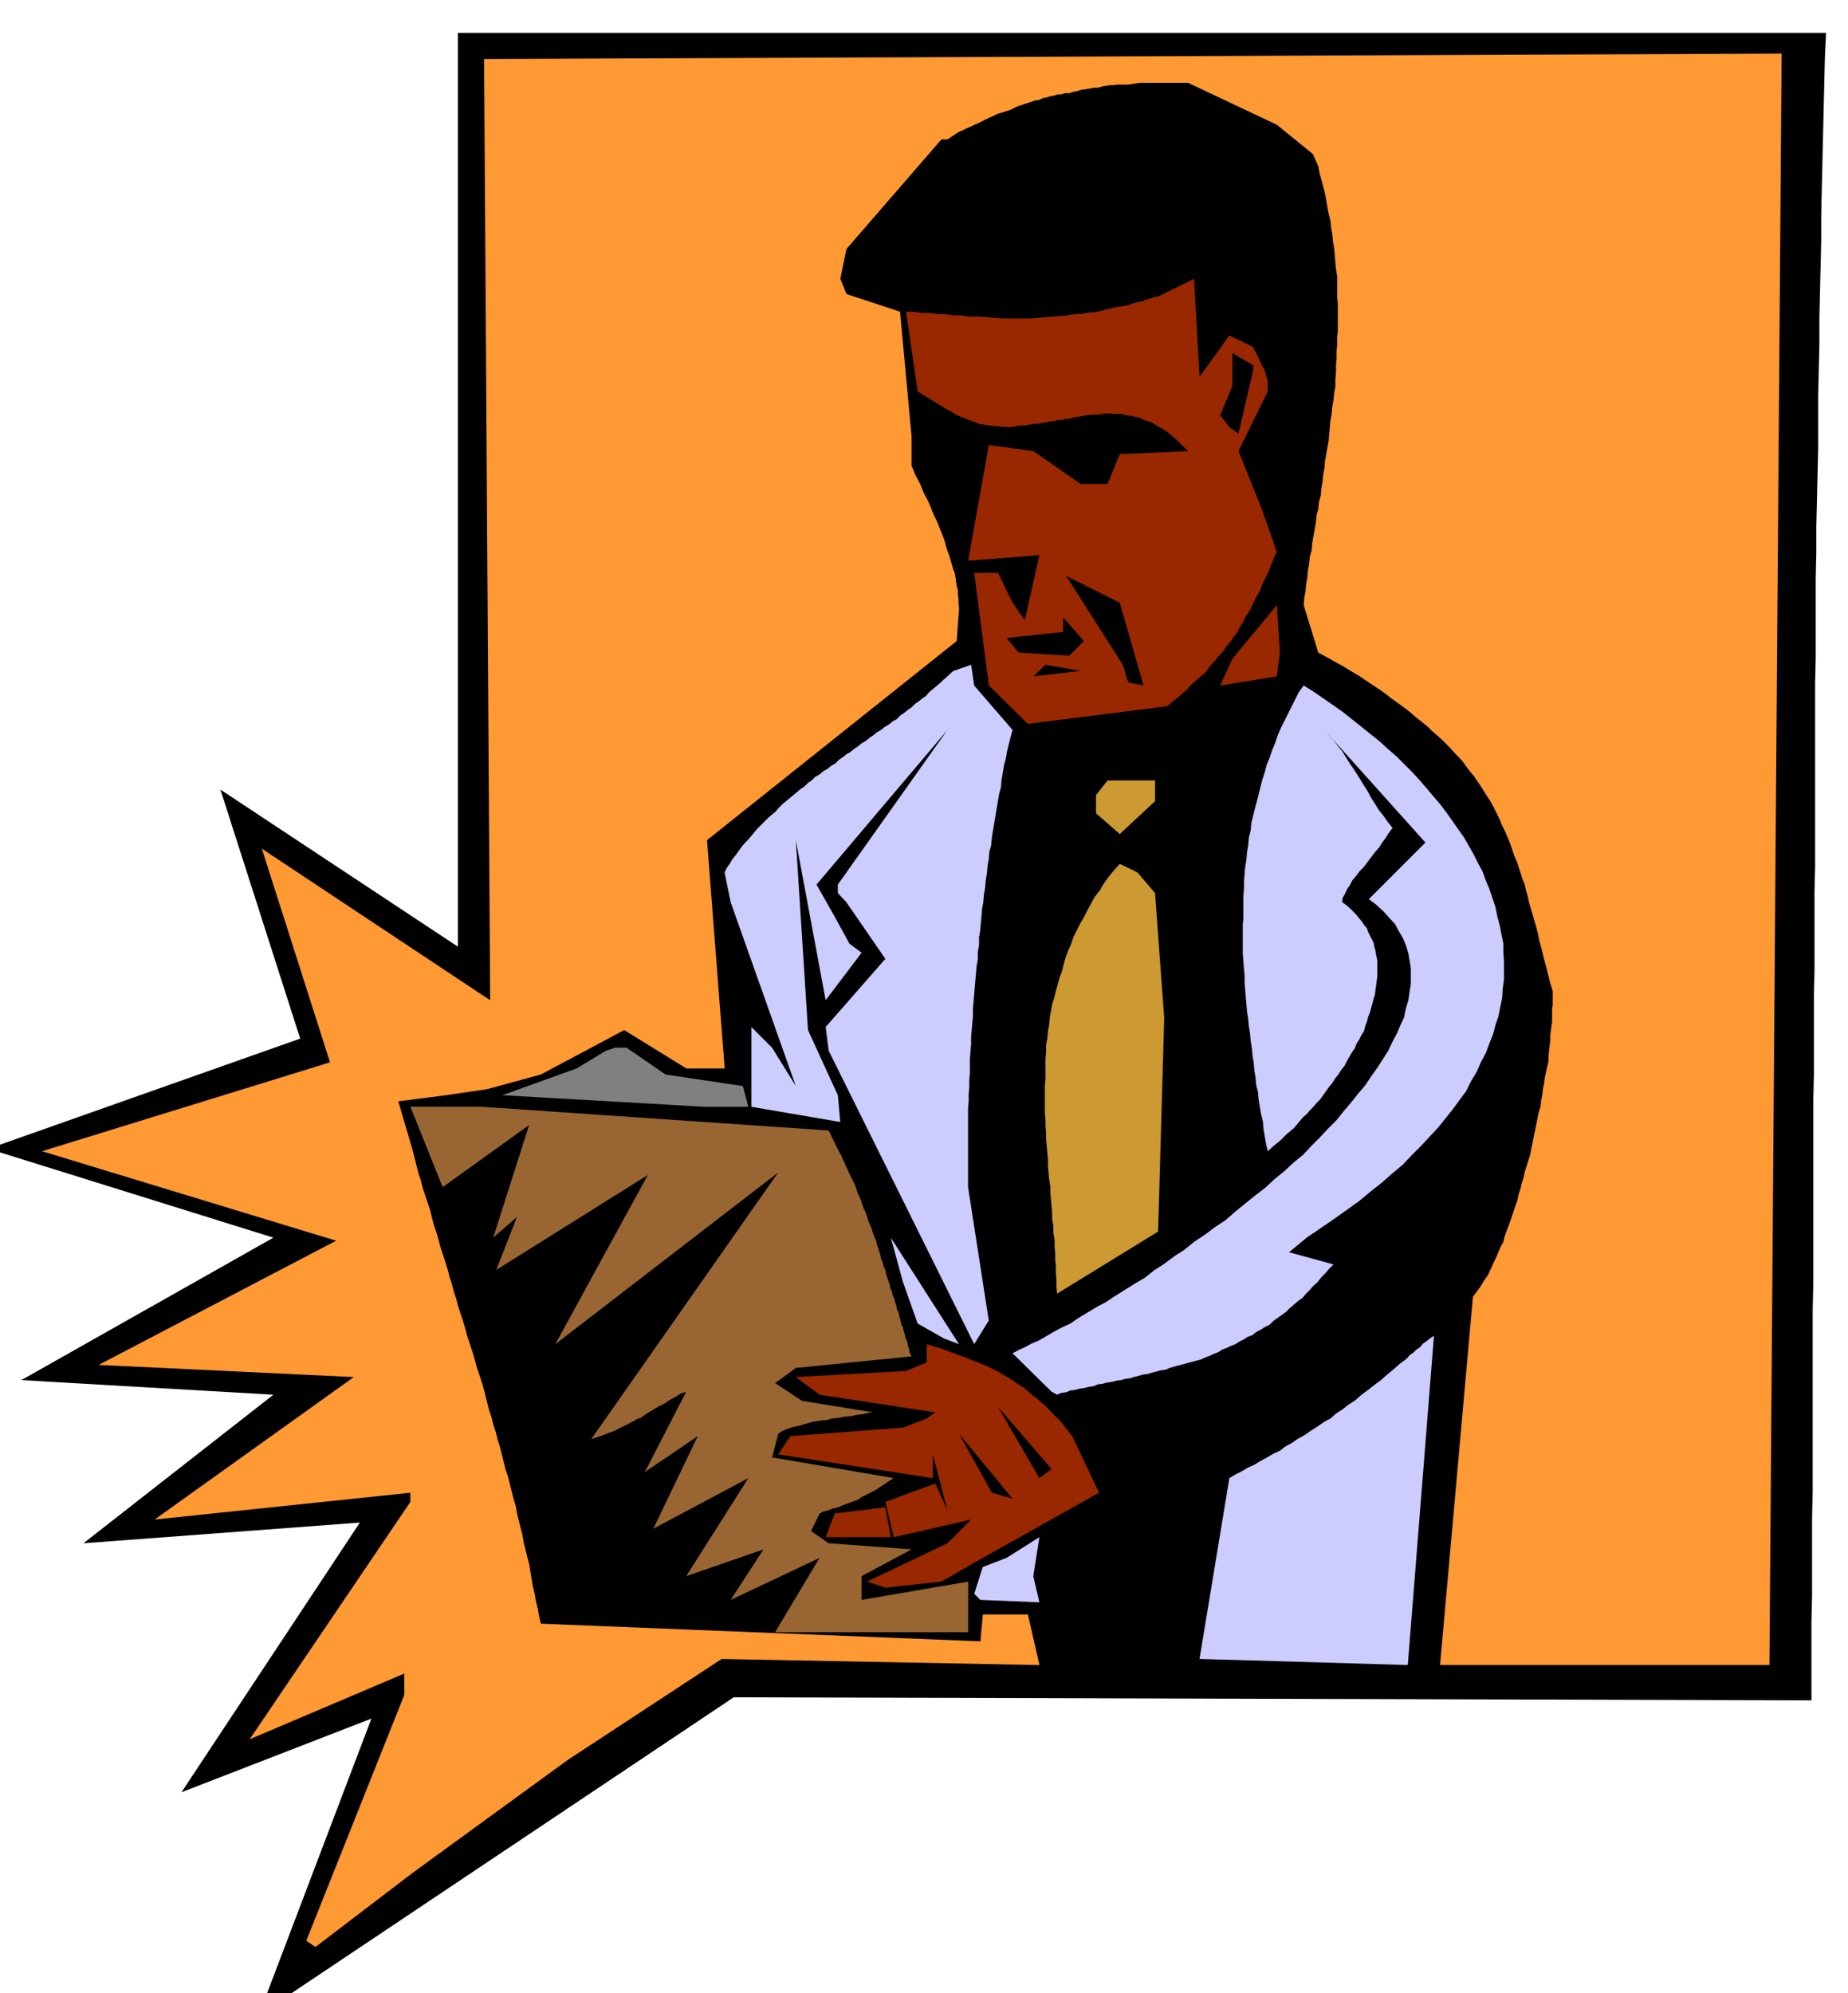 <svg xmlns="http://www.w3.org/2000/svg" width="490.455" height="528.95" fill-rule="evenodd" stroke-linecap="round" preserveAspectRatio="none" viewBox="0 0 3035 3274"><style>.brush1{fill:#000}.pen1{stroke:none}.brush3{fill:#ccf}.brush5{fill:#992700}.brush6{fill:#c93}</style><path d="m425 3310 185-487-312 121 293-443-454 34 312-244-414-24 414-234-468-146 512-181-131-409 390 258V54h2247l-2 42-1 42-1 43-1 43-1 42-1 43-1 43v43l-1 42-1 43-1 43v43l-1 42-1 43v86l-1 42-1 43-1 43v43l-1 42v130l-1 42v301l-1 42v129l-1 42v129l-1 42v301l-1 42v300l-1 42v129l-1 42v130l-1770-5-780 522z" class="pen1 brush1"/><path d="m503 3188 161-404v-35l-254 108 264-390v-15l-420 44 327-234-419-20 390-204-483-147 473-146-112-351 375 249L795 97l2131-9-20 2647h-541l54-605 6-8 6-8 6-10 7-10 3-7 3-6 3-7 3-6 3-7 3-7 3-7 4-7 2-9 3-8 3-8 3-8 3-9 3-9 3-9 3-8 2-10 3-9 2-9 3-9 2-10 3-9 3-10 3-9 2-11 2-9 2-11 2-9 2-10 2-10 2-10 3-9 1-10 2-10 1-10 2-9 1-9 2-9 2-9 2-8v-9l1-9 1-9 1-8v-9l1-7 1-8 1-7v-21l1-6v-23l-4-13-3-12-3-12-3-11-3-12-3-12-3-11-2-10-3-12-3-10-3-11-3-10-3-10-2-10-3-10-2-9-4-10-3-10-3-9-3-9-4-9-3-9-3-9-3-8-4-9-4-9-4-8-3-8-4-8-4-8-4-8-4-7-6-9-5-8-5-8-5-7-6-9-6-7-6-8-5-7-7-8-7-7-7-8-7-7-8-8-8-7-8-7-7-7-10-8-9-7-9-8-9-7-11-8-10-7-10-8-10-7-12-8-12-8-12-8-12-7-13-8-13-7-14-8-13-7-24-78 1-12 2-11 1-11 2-11 1-12 2-11 1-11 3-11 1-12 2-11 2-11 2-11 1-12 3-11 1-11 3-11 1-12 2-11 1-11 2-11 1-12 2-11 2-11 2-11 1-12 1-11 1-11 2-11 1-11 2-11 1-11 2-11v-12l1-11v-12l1-11v-12l1-11v-11l1-11v-45l-1-12v-33l-2-12-1-11-1-12-1-11-2-12-1-11-2-11-1-11-3-12-2-11-2-11-2-11-3-12-3-11-3-11-2-11-9-20-59-48-146-69h-80l-6 1-6 1-6 1h-19l-6 1h-6l-6 1-6 1-6 2h-6l-6 1-6 1-6 1-6 1-6 2-6 1-6 2h-7l-6 2h-6l-6 2-6 1-6 2-6 1-6 3-7 1-6 2-6 2-6 2-6 2-6 2-6 3-6 3-7 2-6 2-7 2-6 3-7 3-6 3-6 3-6 3-7 3-6 3-7 3-6 3-7 3-6 4-6 4-6 4h-10l-156 180-10 49 10 25 88 29 19 205v48l3 7 3 8 4 7 4 8 3 7 3 8 4 7 4 8 3 7 3 8 3 7 4 8 3 7 3 8 3 7 3 8 2 6 2 8 2 6 3 8 2 7 2 7 2 7 3 8 1 6 1 8 1 6 2 8v7l1 7v7l1 8-4 54-410 327 29 375h-63l-102-63-137 73-88 24-68 10-78 10 24 82 3 12 3 12 3 12 4 12 3 12 4 12 4 12 4 12 3 12 3 12 4 12 4 13 3 12 4 12 4 12 4 13 3 12 4 12 3 12 4 12 3 12 4 12 4 12 4 13 3 12 4 12 4 12 4 13 3 12 4 12 4 12 4 13 3 12 3 12 3 12 4 12 3 12 4 12 3 12 4 13 3 12 3 12 3 12 4 12 3 12 3 12 3 12 4 13 2 12 3 12 3 12 3 12 2 12 3 12 3 12 3 12 2 12 2 12 2 12 3 12 2 12 3 12 2 12 3 13 722 29 4-44h74l19 83-522-10-253 166-254 185-160 122-15-10z" class="pen1" style="fill:#f93"/><path d="m1970 2725 49-297 10-6 10-5 10-6 11-5 10-6 11-6 10-6 11-5 9-7 11-6 10-7 11-6 10-7 11-7 10-7 11-6 9-8 11-7 10-8 11-7 10-9 11-8 10-8 11-8 10-9 11-9 10-9 11-8 5-6 6-4 5-5 6-4 5-6 6-4 6-5 6-4-43 541-342-10z" class="pen1 brush3"/><path d="m1273 2681 73-122-146 69 54-83-127 44 102-161-156 83 73-152-87 59 68-132-9 3-8 5-9 5-9 6-10 5-10 6-10 6-10 7-6 2-5 3-6 3-5 3-11 5-9 5-11 4-10 4-9 3-9 3 307-438-366 282 152-278-249 156 34-87-39 34 59-185-142 102-53-132h117l570 39 5 10 5 11 5 10 6 11 2 5 3 6 2 5 3 6 2 5 3 6 3 6 3 6 2 5 2 6 2 6 3 6 2 5 2 6 2 6 3 6 2 6 2 6 2 6 3 6 2 6 2 6 2 6 3 6 1 6 2 6 2 6 2 6 1 6 3 6 1 6 3 6 1 6 2 6 2 6 2 6 1 6 3 6 1 6 3 6 1 5 2 6 1 6 3 6 1 6 2 6 1 6 3 6 1 5 2 6 1 6 3 6 1 6 2 6 1 6 3 6-190 19-34 25 44 29 117 19-9 1-8 2-10 1-9 2-11 1-10 2-11 1-10 3h-6l-6 1-6 1-5 1-11 3-10 3-10 2-9 3-9 4-6 4-10 39 200 34-7 4-7 5-8 5-7 5-8 4-8 4-8 4-7 5-9 3-8 3-8 3-7 3-9 2-7 3-8 2-6 3-14 29 29 20 136 10-82 44v39l175-30v83h-317z" class="pen1" style="fill:#963"/><path d="m1610 2628-10-10 14-44 39-15 54-34-10 64 10 43-97-4z" class="pen1 brush3"/><path d="m1454 2608-30-10 132-63 39-39-127 29-14-58 68-25 14-5 20 44-24-92v39l-254-39 20-30 185-14 39-15 14-10-190-29-39-29 181-10 34-14v-30l7 2 9 3 7 2 9 3 7 3 9 3 7 3 9 3 7 3 8 3 7 3 8 3 7 3 8 4 8 4 8 5 6 3 8 5 6 4 8 6 7 4 7 6 7 6 8 6 6 6 8 6 6 7 8 8 7 7 7 8 7 9 8 10 44 93-191 107-68 39-92 10z" class="pen1 brush5"/><path d="M1380 2525h-24l15-39 83-10 9 49h-83z" class="pen1 brush5"/><path d="m1629 2452-54-97 88 107-34-10zm78-24-68-117 88 102-20 15zm-283-25-9-29 9 29z" class="pen1 brush1"/><path d="m1727 2286-64-63 9-5 11-5 11-6 12-5 12-7 12-7 13-7 15-7 13-9 15-9 15-9 15-8 15-10 16-10 16-10 17-10 15-12 17-11 16-12 17-11 16-13 18-12 16-12 18-12 16-14 16-13 16-13 17-13 15-14 16-13 15-14 16-13 14-15 14-14 13-14 14-14 12-15 12-14 11-14 12-14 10-15 10-14 9-14 9-14 7-15 7-13 6-14 6-13 3-15 4-13 2-14 2-12v-27l-2-12-2-12-4-13-5-12-7-12-6-11-10-11-9-10-12-11-12-9 93-93-166-185 7 8 8 9 7 9 8 10 6 10 7 11 7 10 7 11 6 10 7 11 3 5 3 6 3 5 4 6 6 10 8 10 7 10 8 10-6 8-5 8-6 8-5 8-7 8-6 8-6 8-6 8-7 7-6 8-6 7-4 8-5 7-3 7-4 7-1 7 6 4 6 5 5 5 6 6 4 5 5 6 4 6 5 6 2 6 3 6 3 6 3 6 1 6 2 7 1 7 2 8v27l-1 7-1 8-1 7-1 8-2 6-2 8-2 7-2 8-3 7-2 8-3 8-2 8-4 6-4 8-4 6-3 8-5 7-4 7-4 7-4 8-5 6-5 8-5 6-5 8-5 6-5 7-5 7-5 7-6 6-5 6-6 6-5 6-6 5-5 6-5 6-5 6-6 5-6 5-5 5-5 5-11 9-10 9-3-13-2-12-2-12-1-12-3-12-2-12-2-12-1-12-3-12-1-12-2-12-1-12-2-12-1-12-2-12-1-12-2-12-1-12-2-12-1-12-1-12-1-12-1-12v-11l-1-12-1-12-1-12v-48l1-11v-36l1-12v-12l1-12 1-12 2-12 1-12 2-12 1-12 3-12 1-12 3-12 3-12 3-11 3-12 3-12 3-12 4-12 3-12 5-12 4-12 5-12 4-12 5-12 6-12 6-12 6-12 6-12 6-12 8-11 16 10 16 11 16 11 17 12 15 12 15 12 15 12 15 12 13 12 14 12 13 13 13 13 12 13 12 14 11 13 12 14 9 12 10 14 9 13 10 14 8 14 8 14 7 14 8 15 5 14 6 14 5 15 5 15 3 15 4 15 3 15 3 15v14l1 15v30l-2 15-1 15-3 15-3 15-5 15-4 15-6 15-6 16-8 15-7 16-9 15-8 16-11 15-11 15-12 15-12 15-14 15-14 15-15 15-15 16-18 15-17 15-19 15-18 15-21 15-21 15-22 15-22 15-29 24 73 20-7 7-6 7-7 7-6 8-7 6-6 7-6 6-6 7-7 5-7 6-7 6-6 6-7 5-7 5-7 5-6 6-8 4-6 4-8 4-6 5-8 3-6 4-8 4-6 4-8 3-6 3-8 3-6 4-8 3-6 3-8 3-6 3-8 2-7 2-8 2-7 2-8 2-7 2-7 2-7 3-8 1-7 2-8 2-6 2-8 1-7 2-8 2-6 2-8 1-7 2-8 1-7 2-8 1-7 2-8 1-7 3-8 1-7 2-8 1-7 2-8 1-7 3-8 1-7 3-9-5zm-127-78-239-482-5-39 98-112-64-93-14-15v-14l180-254-215 254 30 53 24 44 20 15-59 78-49-263 20 312 49 107 4 44-146-25v-131l34 34 39 63-107-302-10-49 4-8 5-7 4-7 5-6 5-7 5-7 5-6 6-6 5-6 5-6 5-6 6-6 6-6 6-6 6-5 6-5 5-6 6-6 6-5 6-5 6-5 6-5 6-5 6-4 6-6 6-4 6-6 7-4 6-5 7-4 6-5 7-4 6-6 6-4 6-5 7-4 6-5 6-4 6-5 7-4 6-5 6-4 6-5 7-4 6-5 7-4 6-5 7-4 6-6 6-4 6-5 6-4 6-6 6-4 6-5 6-4 5-6 6-5 6-5 6-5 5-5 6-5 5-5 6-5 29-10 5 34 63 73-3 11-3 12-3 12-2 12-3 11-2 12-2 12-1 12-3 11-2 12-2 12-2 12-2 12-2 12-2 12-1 12-3 11-1 12-2 11-1 12-2 12-1 12-2 12-1 12-2 11-1 12-1 11-1 12-2 12v12l-2 12v12l-2 11-1 12-1 11-1 12-1 11-1 12-1 12v12l-1 11-1 12-1 11v12l-1 12-1 12v24l-1 11v12l-1 11v12l-1 11v130l34 219-24 39z" class="pen1 brush3"/><path d="m1551 2199-44-25-24-68-20-73 112 175-24-9z" class="pen1 brush3"/><path d="m1736 2125-1-12v-11l-1-11v-11l-1-11v-11l-1-11v-10l-2-12v-11l-2-11v-11l-1-11-1-11-1-11v-10l-2-12-1-11-1-11v-11l-1-11-1-11-1-11v-10l-1-12v-11l-1-11v-44l1-10v-34l1-11v-12l2-10 1-12 2-10 1-12 2-11 2-11 3-10 3-12 3-11 3-11 4-10 3-12 3-11 4-11 5-11 4-12 5-10 6-12 6-10 6-12 6-11 6-11 8-10 7-12 8-11 9-11 9-10 29 14 29 34 15 205-10 351-166 102z" class="pen1 brush6"/><path d="m1156 1818-331-19 122-44 48-29 15-5h19l64 44 127 19 9 34h-73z" class="pen1" style="fill:gray"/><path d="m1839 1370-39-34v-30l19-24h78v34l-58 54z" class="pen1 brush6"/><path d="m1688 1189-64-63-24-185h39l24 49 20 29 24-107-117 9 34-190 73 10 78 54h44l20-49 112-5-7-7-6-6-6-6-6-5-7-6-6-4-6-4-6-3-6-4-6-3-6-2-6-2-6-3-6-1-6-2h-6l-7-2-6-1h-12l-6-1h-6l-6 1-6 1h-12l-6 1-6 1-6 1-6 1-6 1-6 2h-7l-6 2h-6l-6 2h-6l-6 2h-6l-6 2h-7l-6 1-6 1-6 1h-6l-6 1-6 1-6 1-7-1h-6l-7-1h-6l-7-1-6-1-6-1-6-1-7-3-6-2-7-3-6-2-7-3-6-3-6-4-6-3-49-30-19-131h12l7 1 7 1h12l7 1 7 1h12l7 1 7 1h12l7 1 7 1h19l7 1h6l6 1h7l7 1h52l6-1h6l6-1h7l6-1h7l6-1h7l6-1 6-1 7-1h7l6-1 6-1 7-1h7l6-2 6-1 6-2 7-1 6-2 7-1 6-1 7-1 6-2 6-2 7-2 7-1 6-3 6-1 7-3 7-1 59-29 9 161 49-68 39 19 5 10 5 10 4 9 5 9 2 8 3 9v18l-48 98 39 97 24 69-4 7-3 8-3 7-3 9-4 8-4 8-4 8-3 9-5 8-4 8-4 8-4 9-6 8-4 9-6 9-4 9-6 7-6 9-6 7-6 9-7 7-7 9-7 7-6 9-8 7-8 7-8 7-7 8-8 7-8 7-9 7-8 7-229 29zm316-63 20-44 73-88 5 78-5 39-93 15z" class="pen1 brush5"/><path d="m1853 1121-9-29-93-146 88 44 39 136-25-5zm-156-10 20-19 58 10-78 9zm59-34-83-5-20-24 93-10v-24l34 39-24 24zm263-375-15-20 20-48v-54l34 20v9l-24 103-15-10z" class="pen1 brush1"/></svg>

